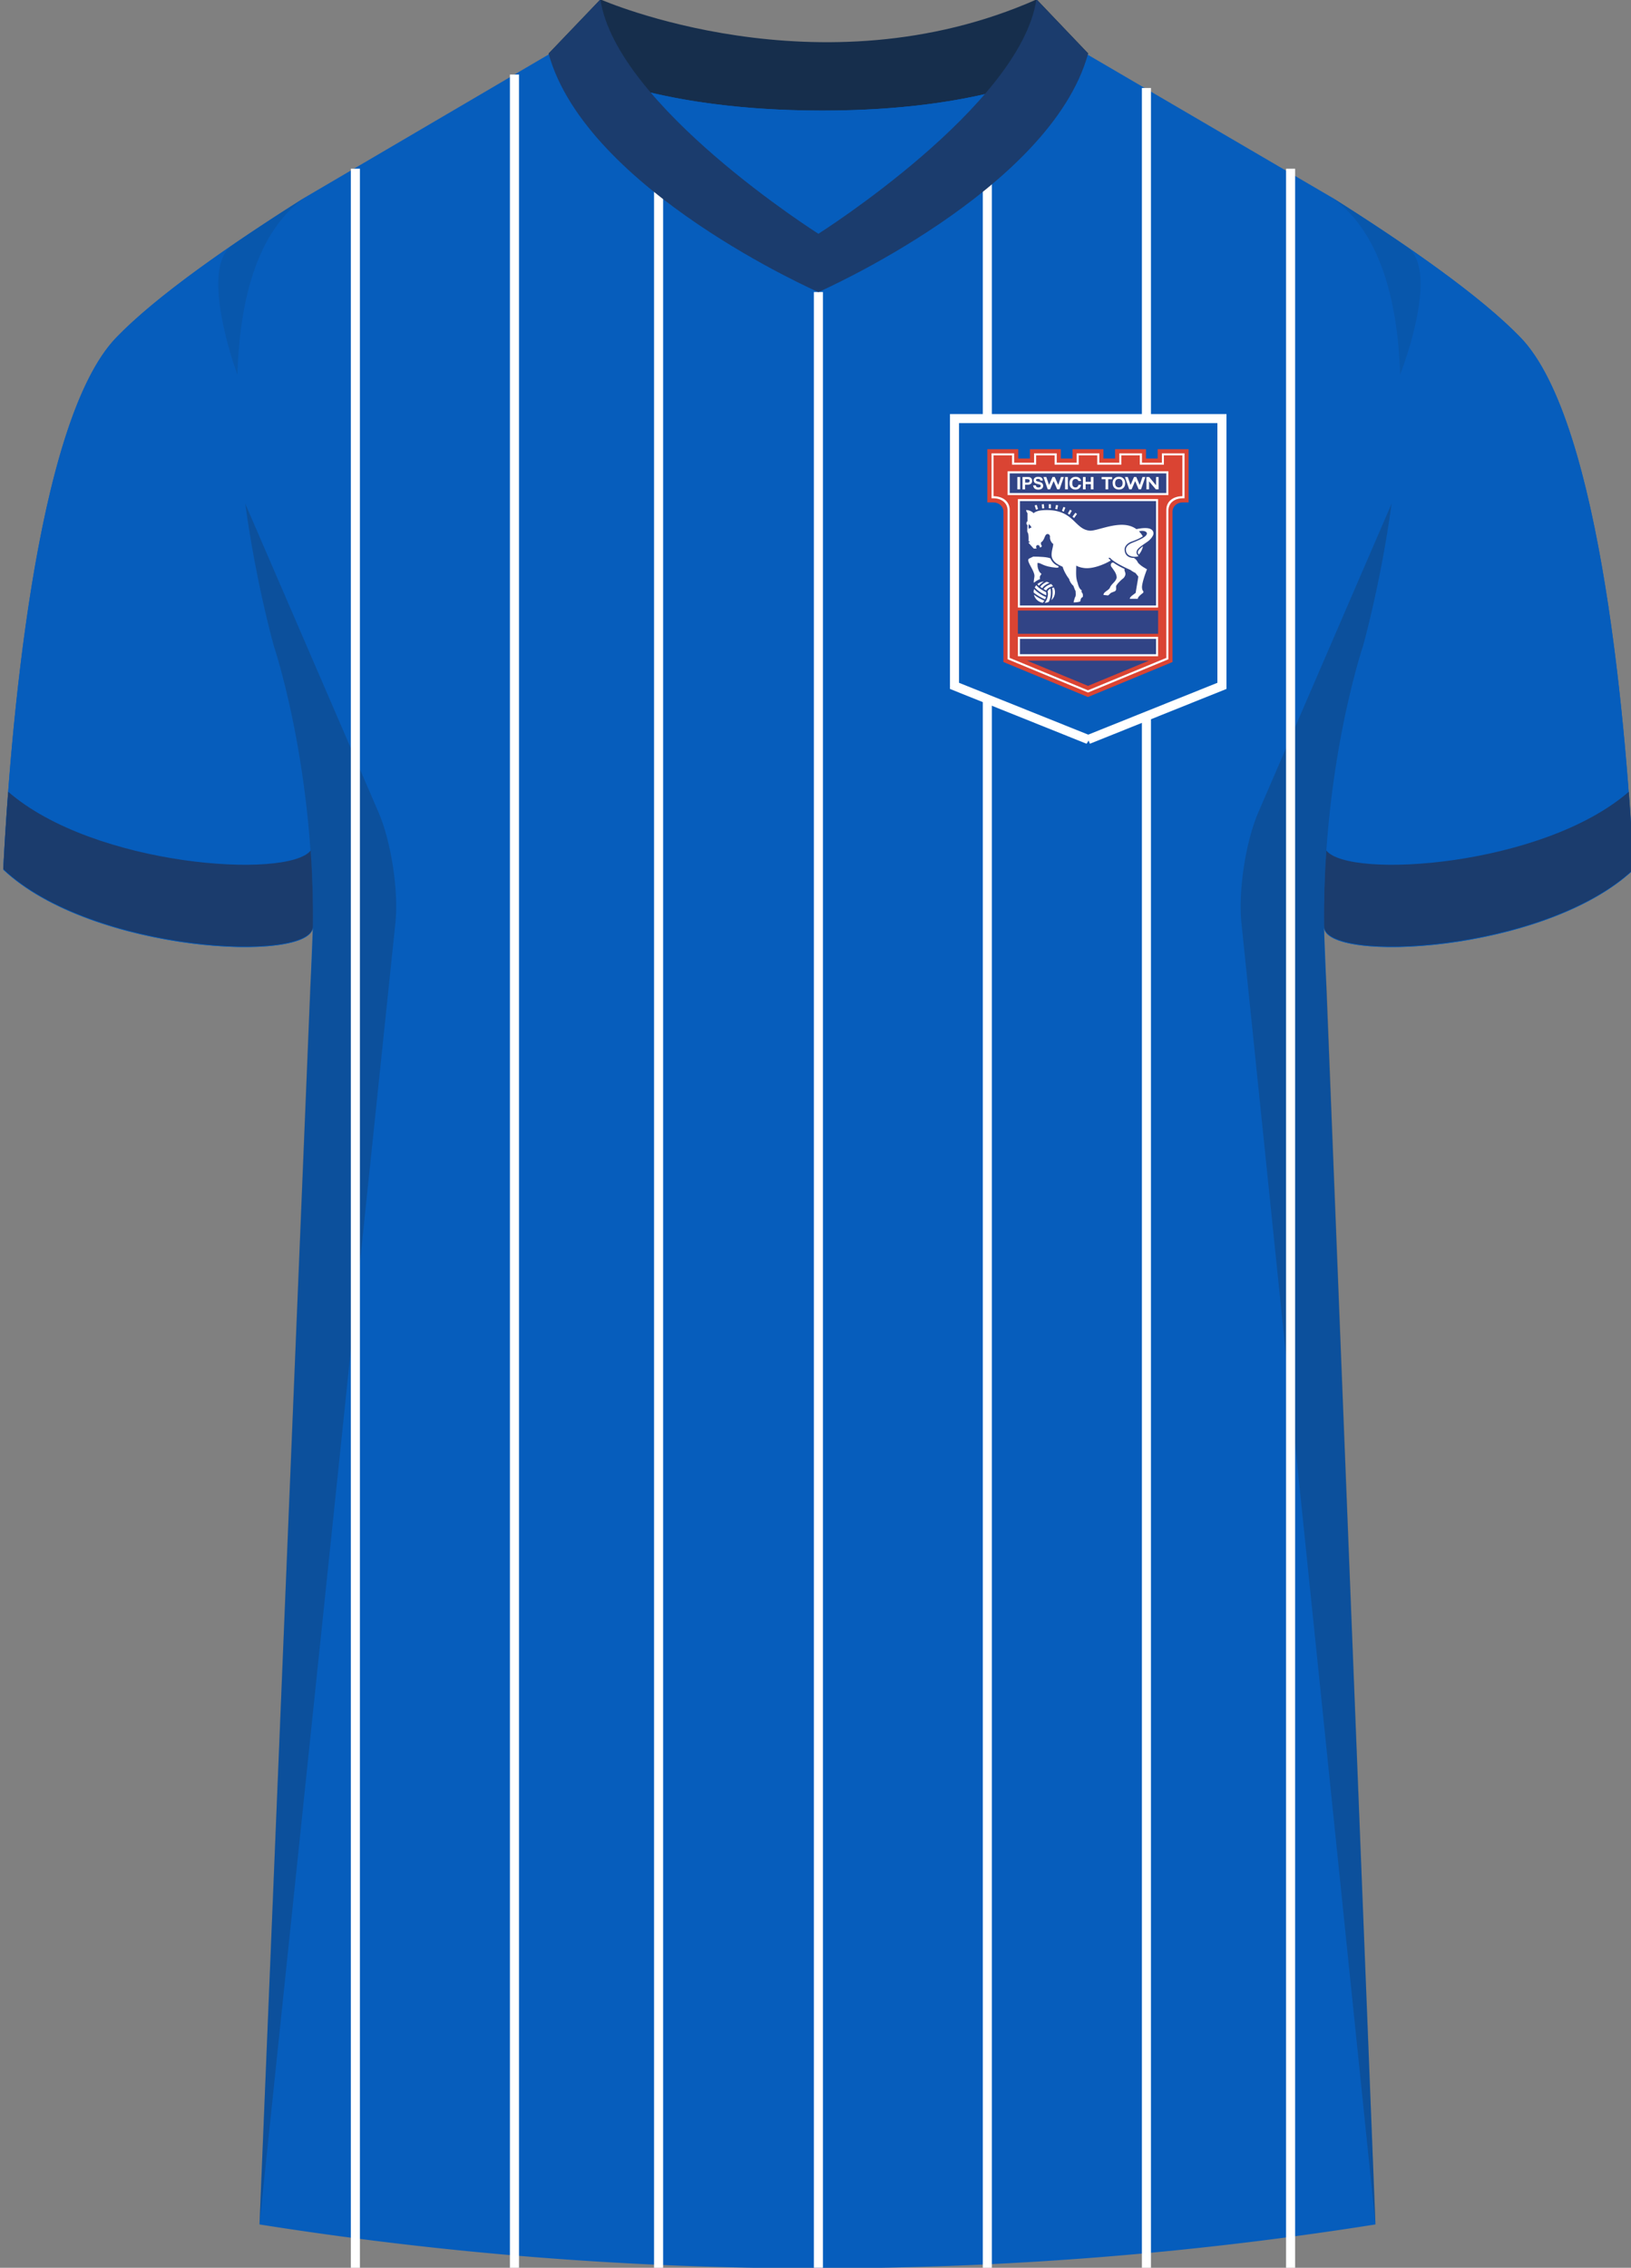 <svg xmlns="http://www.w3.org/2000/svg" viewBox="0 0 359.64 500"><rect x="0" y="0" width="359.64" height="500" fill="#808080" stroke="none"/><defs><style>.cls-1,.cls-2,.cls-3,.cls-4{fill-rule:evenodd}.cls-1,.cls-5{fill:#065dbc}.cls-1,.cls-6{stroke:#fff;stroke-width:2px}.cls-7{fill:#162e4c}.cls-2{fill:#fff}.cls-8{fill:#1b3c6d}.cls-10,.cls-9{fill:#231f20}.cls-11{isolation:isolate}.cls-3{fill:#314486}.cls-12{mix-blend-mode:multiply;opacity:.2}.cls-10{opacity:.5}.cls-4{fill:#da4433}.cls-6{fill:none}</style></defs><g class="cls-11"><g id="Laag_1"><path id="Jersey_Color" d="M293.61 43.49c16.69 10.52 32.92 21.85 41.69 30.94 18.05 18.72 23.45 88.61 24.92 117.3-19.56 18.44-68.2 20.76-68.28 12.63l11.35 286.08a786.54 786.54 0 0 1-246.07 0l11.77-286.08c-.08 8.13-48.73 5.8-68.28-12.63 1.47-28.68 6.87-98.58 24.92-117.3 8.76-9.09 24.99-20.42 41.68-30.94l53.58-31.43L132.29.13s48.24 21.23 96.19 0l10.74 11.56 54.38 31.8Z" class="cls-5"/><g id="Sleeves"><path d="M291.94 204.36c.09 8.13 48.73 5.8 68.28-12.63-1.48-28.68-6.87-98.58-24.92-117.3-8.76-9.09-25-20.42-41.69-30.94 29.13 20.49 6.91 98.94 6.91 98.94s-8.95 26.4-8.59 61.93ZM68.99 204.36c-.08 8.13-48.73 5.8-68.28-12.63 1.47-28.68 6.87-98.58 24.92-117.3 8.76-9.09 24.99-20.42 41.68-30.94-29.13 20.49-6.91 98.94-6.91 98.94s8.95 26.4 8.59 61.93Z" class="cls-5"/></g><g id="Shading" class="cls-12"><path d="M68.38 217.79c3.28-42.1-8-75.36-8-75.36s-3.92-13.84-6.31-31.41l29.42 68.13c2.77 6.4 4.43 17.31 3.71 24.25L57.22 490.44l11.17-272.66ZM292.55 217.79c-3.28-42.1 8-75.36 8-75.36s3.92-13.84 6.31-31.41l-29.42 68.13c-2.77 6.4-4.43 17.31-3.71 24.25l29.57 287.04-10.75-272.66Z" class="cls-9"/><path d="M51.13 54.11c5.17-3.55 10.65-7.13 16.17-10.62-10.67 7.5-14.45 22.78-14.95 39.13 0 0-8.61-23.09-1.22-28.52ZM310.32 54.47a537.69 537.69 0 0 0-16.71-10.98c10.67 7.5 14.61 22.78 15.12 39.13 0 0 8.98-22.73 1.59-28.16ZM158.15 35.73c-11.86-11.84-22.89-21.27-25.86-35.6 0 0 7.46 3.28 19.43 5.98 0 0-.96 9.27 6.43 29.62Z" class="cls-10"/></g><g id="Cuffs"><path d="M.72 191.6c.24-4.71.59-10.52 1.08-17.04 19.01 16.51 61.67 19.33 66.71 12.96.36 5.27.55 10.87.49 16.72-.08 8.13-48.73 5.8-68.28-12.63ZM360.24 191.6c-.24-4.71-.59-10.52-1.08-17.04-19.01 16.51-61.67 19.33-66.71 12.96-.36 5.27-.55 10.87-.49 16.72.08 8.13 48.73 5.8 68.28-12.63Z" class="cls-8"/></g><path d="M180.46 64.39V500M217.71 37.2V500M252.79 19.4V500M284.58 37.2V500M78.36 37.2V500M113.44 16.44V500M145.22 37.2V500" class="cls-6"/></g><g id="Voorgrond"><path d="m239.96 163.05-29.49-11.83V92.29h58.97v58.93l-29.48 11.83z" class="cls-1"/><g><path d="M243.31 99.04v2.05h2.57v-2.05h6.82v2.05h2.57v-2.05h6.82v11.73h-1.32c-1.23 0-2.23.87-2.23 2.1v33.09l-18.64 7.72-18.64-7.72v-33.09c0-1.23-1-2.1-2.23-2.1h-1.32V99.04h6.82v2.05h2.57v-2.05h6.82v2.05h2.57v-2.05h6.82Z" class="cls-4"/><path d="M237.41 99.95V102h-4.4v-2.05h-4.99V102h-4.4v-2.05h-4.99v9.91h.41c1.73 0 3.14.98 3.14 2.71v32.78l17.73 7.34 17.73-7.34v-32.78c0-1.73 1.41-2.71 3.14-2.71h.41v-9.91h-4.99V102h-4.4v-2.05h-4.99V102h-4.4v-2.05h-4.99Zm-14.77 12.51c0-1.97-1.58-3.04-3.56-3.06v-9h4.08v2.05h5.31v-2.05h4.08v2.05h5.31v-2.05h4.08v2.05h5.31v-2.05h4.08v2.05h5.31v-2.05h4.08v9c-1.98.01-3.55 1.09-3.55 3.06v32.59l-17.27 7.15-17.27-7.15v-32.59Z" class="cls-2"/><path d="M224.45 133.95v-23.92h30.91v23.92h-30.91z" class="cls-2"/><path d="M224.9 133.5v-23.01h30.01v23.01H224.9z" class="cls-3"/><path d="M222.18 109.15v-5.24h35.45v5.24h-35.45z" class="cls-2"/><path d="M257.17 108.7v-4.33h-34.53v4.33h34.53zM224.45 134.61h30.92v5.13h-30.92v-5.13Z" class="cls-3"/><path d="M224.45 140.4h30.91v4.29h-30.91v-4.29z" class="cls-2"/><path d="M224.9 140.86v3.38h30.01v-3.38H224.9z" class="cls-3"/><path d="M240.44 117.01c-3.39-.18-3.51-4.27-9.05-4.54-1.27-.04-2.74.02-3.48.68-.45-.49-1.16-.7-1.63-.69-.01.17.1.48.28.67v1.85c-.16 0-.19.12-.21.34-.02.25.03.39.2.41l-.04 1.26c-.01.41.13.34.22.75.05.23.07.51.08.8v.82c.14-.01.26 0 .24.13 0 .09-.09.1-.24.08v.14c.27.26.76.85 1.12 1.22 0 .07.59 0 .66 0-.49-.86.69-1.03.69-.26.1.1.48-.13.44-.33-.03-.12-.23-.14-.19-.74.76-.47.76-1.41 1.18-1.76.48-.33.86.2.82.5-.1.74.49 1.55.7 1.55.06.46-.37 1.51-.35 2.48.04 1.84 2.27 2.4 2.47 2.64.06.42.65 1.71 1.39 2.63.17.73.74 1.37.93 1.5.11.24.3.84.51 1.2-.03.21.14 1.05-.14 1.34-.06.22-.3.86-.3 1.14.21 0 1.5-.05 1.5-.33.02-.6.37-.84.51-.84 0-.07.13-.69-.15-.95l-.15-.29.09-.24c-.7-.43-.82-1.39-.95-1.75-.43-1.19-.28-2.38-.28-3.72.6.37 1.67.61 2.56.57 2.04-.08 4.38-1.24 5.07-1.71-.16-.12-.33-.3-.54-.57h.36c1.12 1.28 4.81 2.8 4.52 2.68-.02 0 .69.51 1.06.63l.65.8c0 .41-.46 2.72-.56 3.58-.17.25-1.31.82-1.31 1.34h1.79c-.11-.33.66-.93 1.2-1.36v-.34c-.16 0-.33-.55-.29-1.04.09-1.02.7-2.76 1.09-3.76-.75-.46-1.19-.66-1.85-1.32-.19-.11-.3-.77-1.05-1.19-.89 0-1.97-.37-2.03-1.82-.03-.64.49-1.42 1.65-1.82.55-.19 1.63-.62 2.36-1.11a1.71 1.71 0 0 0-.13-.23 5.25 5.25 0 0 0-.71-.88c.82-.25 1.67-.04 1.74.42.12.83-2.36 1.75-3.18 2.08-1.04.41-1.47.99-1.45 1.57.08 1.85 2.63 1.63 2.77 1.36-.52-.46-.46-.89-.32-1.22.26-.61 1.41-1.27 2.42-2.01.59-.43 1.23-1.24 1.21-1.76-.04-.97-1-1.18-1.97-1.16-.54.01-1.3.12-1.78.24-.94-.69-2.04-.95-3.18-.96-2.7-.01-5.59 1.28-6.95 1.29Z" class="cls-2"/><path d="M251.13 122.28c.44-.5.75-1.17.91-1.85-.35.24-.9.65-1.09 1.09-.11.25-.08.52.17.76Z" class="cls-2"/><path d="M226.87 115.53c-.1.32-.09.75-.02 1.11.08-.14.39-.3.56-.29 0-.43-.49-.61-.51-.8l-.03-.03Z" class="cls-3"/><path d="M243.33 131.17s.79.08.97.11c.13 0 .49-.45.61-.53.24-.15.61-.24.89-.37.43-.24.29-.6.29-1.09 0-.33 1.14-1.47 1.52-1.73.34-.23.59-.76.55-1.09-.04-.42-.33-.73-.17-1.03-.66-.3-1.71-.82-2.49-1.4-.58-.09-.68.59-.47.89.34.49 1.26 1.5 1.2 2.49-.31 1.02-1.16 1.23-1.56 2.29-.39.52-1.41.87-1.34 1.45ZM227.98 128.48c.33-.27.73-.56 1.35-.82-.19-.68.26-.97.33-1.1-.17-.17-.42-.38-.54-.62-.45-.92-.34-1.55-.34-1.83.84-.05 1.06.8 4.15 1.06.17.01.48-.02.5-.16.01-.06 0-.17-.12-.23-.16-.04-.34-.16-.49-.25-.61-.36-1.09-1.06-1.16-1.39-.55-.34-2.51-.42-3.82-.42-.11.07-.99.42-1.06.56-.35.7 1.3 2.45 1.32 3.69 0 .38-.23 1.2-.13 1.51ZM237.48 113.32c-.1-.09-.22-.18-.35-.27l-.64.86c.12.1.25.22.35.31l.64-.9ZM236.34 112.61c-.13-.07-.27-.16-.41-.23l-.48.85c.13.08.27.17.39.24l.5-.86ZM234.91 111.92l-.42-.15-.33.87c.14.05.28.11.41.17l.33-.89ZM233.31 111.42c-.15-.03-.31-.06-.45-.09l-.18.88c.15.03.31.06.45.1l.18-.89ZM231.72 111.18c-.14 0-.29-.01-.45-.02v.9c.15 0 .3 0 .45.02v-.9ZM230.17 111.16c-.15 0-.3.02-.45.04l.09.92c.15-.02.3-.02.44-.04l-.09-.92ZM228.59 111.32c-.15.03-.3.08-.44.11l.29.95c.15-.04.31-.1.45-.14l-.3-.93Z" class="cls-2"/><path d="m239.91 151.22-13.44-5.56h26.87l-13.43 5.56z" class="cls-3"/><path d="m232.33 106.06-.78 1.83h-.52l-.95-2.72h.63l.61 1.77.76-1.77h.5l.76 1.77.61-1.77h.63l-.95 2.71h-.52l-.78-1.82Zm17.97 0-.78 1.83H249l-.95-2.72h.63l.61 1.77.76-1.77h.5l.76 1.77.61-1.77h.63l-.95 2.71h-.52l-.78-1.82Zm2.49 1.83v-2.72h.6l1.52 1.82v-1.82h.57v2.72h-.61l-1.5-1.77v1.77h-.57Zm-7.46-1.34c0-.28.04-.51.13-.7.06-.14.15-.26.27-.37.11-.11.23-.19.37-.25.18-.07.38-.11.61-.11.42 0 .75.12 1.01.37.25.25.38.59.38 1.04s-.12.78-.37 1.03-.58.37-1 .37c-.42 0-.76-.12-1.01-.37s-.37-.59-.37-1.02Zm.56-.02c0 .31.08.54.23.7.16.16.35.24.59.24s.43-.08.59-.24c.15-.16.23-.39.23-.71s-.07-.54-.22-.7c-.15-.15-.35-.23-.59-.23s-.45.08-.6.23c-.15.16-.23.39-.23.7Zm-2.12 1.36v-2.23h-.86v-.49h2.31v.49h-.86v2.23h-.59Zm-4.98 0v-2.72h.59v1.06h1.15v-1.06h.59v2.72h-.59v-1.14h-1.15v1.14h-.59Zm-1.02-1h.6c-.04.35-.26.69-.46.83s-.46.22-.77.22c-.39 0-.7-.12-.95-.37s-.37-.58-.37-1.01c0-.45.13-.8.38-1.05s.58-.38.99-.38c.36 0 .64.1.87.29.13.12.32.41.32.63h-.6a.544.544 0 0 0-.22-.33.655.655 0 0 0-.4-.12c-.22 0-.39.07-.52.22-.13.14-.2.38-.2.7 0 .34.07.59.2.73.13.15.3.22.52.22.16 0 .29-.05.4-.14.11-.09.19-.24.24-.44Zm-2.92 1v-2.72h.61v2.72h-.61Zm-7.01-.88h.54c.03.15.1.27.18.34.1.08.23.13.4.13.18 0 .31-.04.4-.11.09-.08.13-.16.13-.26 0-.06-.02-.12-.06-.16-.04-.05-.1-.08-.2-.12-.06-.02-.21-.06-.44-.12-.29-.07-.5-.16-.62-.27a.697.697 0 0 1-.25-.55c0-.14.04-.27.12-.39.08-.12.19-.21.34-.28.15-.06.32-.09.53-.09.34 0 .59.07.77.22.17.15.26.35.27.6h-.55a.405.405 0 0 0-.15-.28c-.08-.06-.19-.09-.35-.09s-.28.03-.37.1c-.06.04-.09.1-.09.17 0 .06.03.12.08.17.07.06.24.12.5.18.27.06.46.13.59.2.13.07.23.16.3.28.07.12.11.26.11.43 0 .16-.04.3-.13.44s-.21.24-.37.3c-.16.07-.35.1-.59.1-.34 0-.6-.08-.79-.24-.18-.16-.29-.39-.33-.69Zm-1.79-1.38v.77h.32c.23 0 .35-.01.43-.04.08-.03.14-.07.18-.13.04-.06.07-.13.07-.21 0-.1-.03-.18-.09-.24a.456.456 0 0 0-.24-.12c-.07-.01-.18-.02-.39-.02h-.28Zm-.58 2.26v-2.72h.91c.35 0 .54.01.64.04.16.04.3.13.41.27.11.14.16.31.16.53 0 .17-.03.31-.09.42a.78.78 0 0 1-.24.27c-.1.06-.2.11-.3.13-.14.03-.3.04-.56.04h-.37v1.03h-.56Zm-1.14 0v-2.72h.61v2.72h-.61ZM231.4 128.51c-.19-.1-.39-.18-.6-.23-.57.24-1.2.73-1.42 1.09.14.11.3.22.45.32.25-.46.91-.92 1.57-1.17Zm.8.72c-.12-.17-.27-.33-.43-.47-.68.21-1.37.63-1.65 1.11.21.13.41.24.57.32.18-.42.75-.78 1.51-.96Zm-.38 3.1a2.343 2.343 0 0 0 .56-2.8c-.14.03-.27.06-.39.1.19.77.1 1.99-.17 2.69Zm-1.46.58c.31-.01.61-.08.89-.21.4-.72.59-1.8.39-2.93-.31.15-.53.35-.65.61.25.85-.14 1.96-.63 2.53Zm-2.37-1.79c.22.92.99 1.63 1.94 1.77.12-.13.25-.28.36-.46-.58-.21-1.6-.77-2.3-1.31Zm.04-1.25c-.07.22-.11.45-.11.69v.07c.71.6 1.91 1.28 2.53 1.5.08-.16.14-.34.19-.52-.67-.21-1.92-.97-2.61-1.74Zm.48-.85c-.13.15-.24.32-.34.5.65.74 1.83 1.48 2.53 1.74.02-.23.01-.47-.04-.7-.8-.42-1.69-.92-2.15-1.54Zm1.68-.8c-.55.02-1.05.23-1.44.56.1.12.22.24.35.36.2-.29.64-.67 1.08-.92Z" class="cls-2"/></g><g id="Collar"><g><path d="M228.59-.13c-47.95 21.23-96.19 0-96.19 0L121 11.8s17.44 12.57 60.3 12.59c41.56-.02 57.7-11.83 58.66-12.59L228.59-.13Z" class="cls-7"/><path d="M180.46 51.54s-32.32-17.69-40.98-32.14c9.66 2.65 23.39 4.98 41.81 4.98 17.62 0 30.67-2.14 39.93-4.64-8.69 14.27-40.77 31.8-40.77 31.8Z" class="cls-5"/></g><path d="M228.53-.13c-3.51 23.5-48.07 51.67-48.07 51.67S135.91 23.37 132.39-.13L120.96 11.8c8.29 30.12 59.49 52.6 59.49 52.6s51.2-22.48 59.49-52.6L228.53-.13Z" class="cls-8"/></g></g></g></svg>